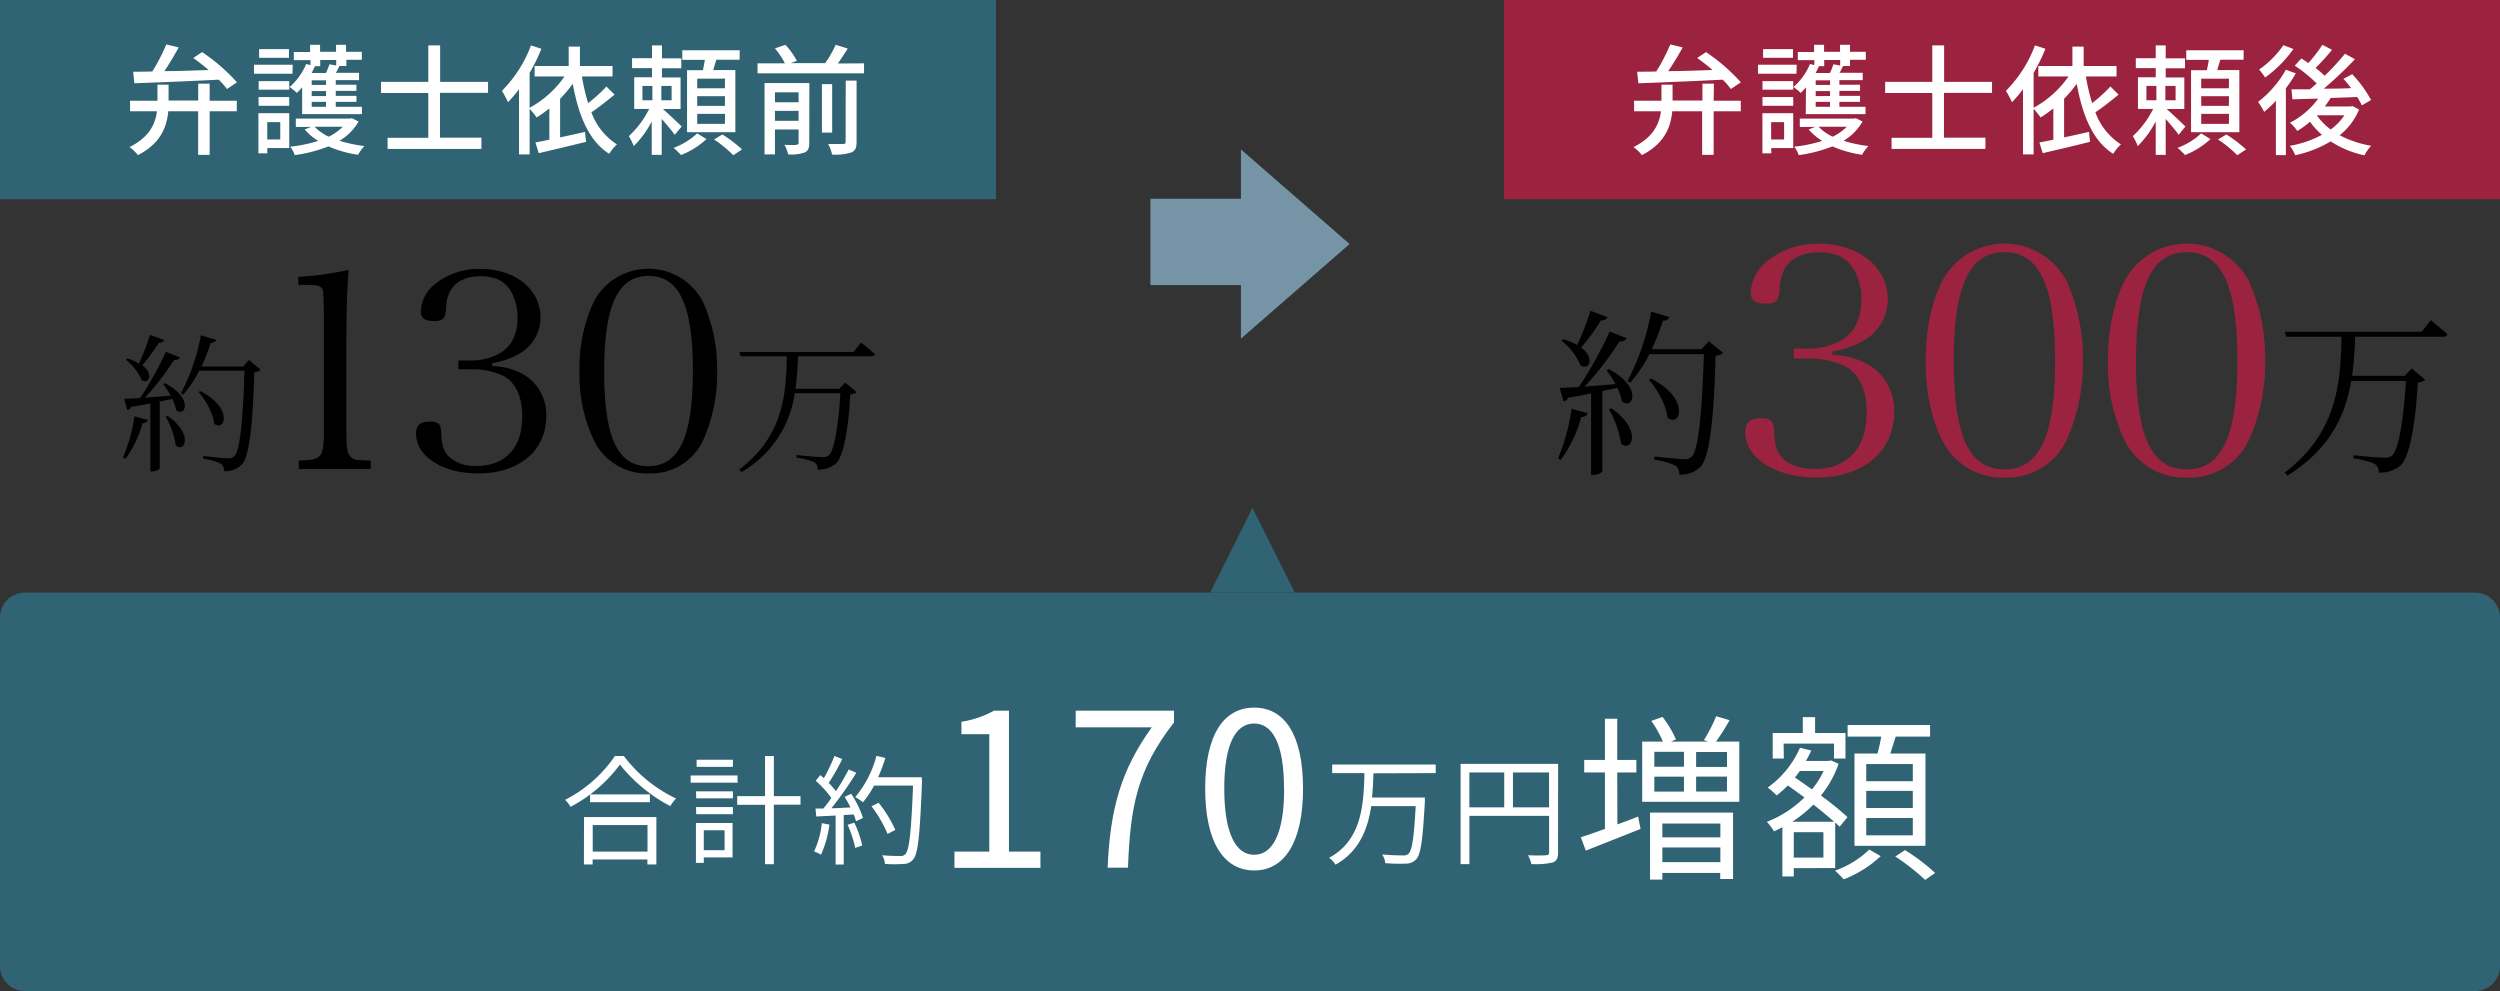 <svg xmlns="http://www.w3.org/2000/svg" viewBox="0 0 502 199"><rect x="0" y="0" width="502" height="199" fill="#333333" stroke="none"/><defs><style>.cls-1{isolation:isolate;}.cls-2{fill:#7595a6;}.cls-3{fill:#306374;}.cls-4{fill:#fff;}.cls-5{fill:#9b233f;}</style></defs><g id="レイヤー_2" data-name="レイヤー 2"><g id="アートボード_1" data-name="アートボード 1" class="cls-1"><g id="グループ_22" data-name="グループ 22"><g id="多角形_1" data-name="多角形 1"><path class="cls-2" d="M249.18,30V68L271,49Z"/></g><g id="約130万"><path d="M24.7,91.85A33.82,33.82,0,0,0,27,83.6l2.7.72c-.12.36-.42.63-1.08.66a21.94,21.94,0,0,1-3.42,7.14Zm8.43-14.91c5.76,3,4.11,6.9,2.25,5.43a10.28,10.28,0,0,0-.78-2.28q-1.17.27-2.52.54V94c0,.18-.66.66-1.59.66h-.3V81c-1.17.24-2.46.48-3.84.72a1,1,0,0,1-.78.6l-.63-2.25c.72,0,1.83-.06,3.21-.15a68.23,68.23,0,0,0,5.16-9.27l2.82,1.11a1.09,1.09,0,0,1-1.17.51,55.63,55.63,0,0,1-5.85,7.59l5.16-.42a22.08,22.08,0,0,0-1.5-2.31ZM33,68.27a1,1,0,0,1-1.08.51,33.83,33.83,0,0,1-3.36,4.56c2.4,1.8,1.32,3.93-.12,3a10,10,0,0,0-3.15-4.08l.3-.27a9.39,9.39,0,0,1,2.31,1,44.82,44.82,0,0,0,2.22-5.73Zm.66,15.27c5.25,3.57,3.42,7.53,1.62,5.88a16.54,16.54,0,0,0-2-5.76Zm18.66-9.3a1.84,1.84,0,0,1-1.26.48c-.24,9.45-.9,16.68-2.4,18.45a4.67,4.67,0,0,1-3.69,1.44,1.66,1.66,0,0,0-.6-1.5,12.86,12.86,0,0,0-3.57-1l0-.54c1.59.18,4.26.45,5,.45a1.54,1.54,0,0,0,1.29-.45c1.17-1.11,1.74-8.34,2-17.13H40a22.66,22.66,0,0,1-3.21,4.8l-.45-.3a40.45,40.45,0,0,0,4-11.61l3.06.9a1,1,0,0,1-1.08.6,45,45,0,0,1-1.86,4.77h8.37l1.17-1.32ZM40.21,78.53C47,82,45.07,86.84,43,85.07c-.18-2.1-1.74-4.74-3.12-6.36Z"/><path d="M60,92.49c2.41-.12,2.86-.17,3.58-.51,1.18-.56,1.46-1.62,1.46-5.77v-23c-.11-5.1-.11-5.1-.56-5.49s-1.06-.5-2.35-.5H59.91V55.58A57.57,57.57,0,0,0,70,54.18c-.34,4.82-.45,8.74-.45,16.19V86.21c0,3.81.17,4.88.9,5.55s.78.56,4,.73v1.68H60Z"/><path d="M98.83,73.5a13.85,13.85,0,0,1,5.76,1.4,9.33,9.33,0,0,1,5.1,8.68c0,6.89-5.43,11.48-13.66,11.48-7.17,0-12.49-3.41-12.49-8,0-1.68.84-2.4,2.85-2.4,1.57,0,2.13.5,2.19,2,.11,2.69.45,3.81,1.51,5a7.62,7.62,0,0,0,5.6,1.9c5.82,0,9.18-3.64,9.18-10,0-3.86-1.34-6.77-3.75-8.06a14.28,14.28,0,0,0-6.44-1.35H92.05V72.38h2.69a11.29,11.29,0,0,0,5.82-1.57c2.19-1.34,3.36-3.75,3.36-6.94a10.31,10.31,0,0,0-1.45-5.6c-1.24-1.9-3.14-2.8-5.94-2.8-3.14,0-5.32,1.18-6.33,3.36A7.42,7.42,0,0,0,89.59,62c-.17,1.91-.68,2.47-2.3,2.47-2,0-2.8-.56-2.8-2a7.43,7.43,0,0,1,2.8-5.38A13.89,13.89,0,0,1,96.53,54c6.94,0,12,4.14,12,9.74A8.33,8.33,0,0,1,104.31,71a15.22,15.22,0,0,1-5.48,1.91Z"/><path d="M119.32,60.4a12.39,12.39,0,0,1,21.73,0A32.59,32.59,0,0,1,144,74.51a32.59,32.59,0,0,1-2.91,14.11,11.54,11.54,0,0,1-10.81,6.44,11.76,11.76,0,0,1-10.92-6.44,30.58,30.58,0,0,1-3-14A31.57,31.57,0,0,1,119.32,60.4Zm10.81,33.21c6.22,0,9-5.83,9-19.1s-2.74-19.1-8.9-19.1-8.91,5.88-8.91,19.16S124,93.61,130.13,93.61Z"/><path d="M172.9,68.78s1.71,1.35,2.76,2.31c0,.3-.33.45-.78.45H160.24a60.58,60.58,0,0,1-.51,6.54h8.79l1.2-1.26L172,78.74a2.09,2.09,0,0,1-1.26.45c-.36,6.84-1.35,12.42-2.88,13.89a5.28,5.28,0,0,1-3.66,1.2,1.56,1.56,0,0,0-.66-1.44,11.92,11.92,0,0,0-3.57-.93l0-.54c1.59.18,4.41.42,5.16.42a1.83,1.83,0,0,0,1.32-.39c1.11-1,1.92-6.24,2.31-12.45h-9.18a21.74,21.74,0,0,1-10.68,15.84l-.45-.51C157.39,87.5,157.84,79,158,71.54h-9.27l-.27-.84h22.92Z"/></g><g id="長方形_7" data-name="長方形 7"><path class="cls-3" d="M0,0V40H200V0Z"/></g><g id="長方形_7-2" data-name="長方形 7"><path class="cls-3" d="M497,119H5a5,5,0,0,0-5,5v70a5,5,0,0,0,5,5H497a5,5,0,0,0,5-5V124A5,5,0,0,0,497,119Z"/></g><g id="長方形_7-3" data-name="長方形 7"><path class="cls-2" d="M231,39.91V57.25h24.16V39.91Z"/></g><g id="合計約170万円増額"><path class="cls-4" d="M125.27,151.81a28.33,28.33,0,0,0,10.49,8.53,8.27,8.27,0,0,0-1.17,1.53,32,32,0,0,1-10.11-8.34,29.35,29.35,0,0,1-9.91,8.48,6.88,6.88,0,0,0-1.1-1.4,26.85,26.85,0,0,0,10-8.8Zm-8,12.26h14.53v9.51H130v-1h-11v1h-1.75Zm13.22-4.56v1.57h-12v-1.57Zm-11.47,6.16V171h11v-5.33Z"/><path class="cls-4" d="M148.1,157.16h-9.42v-1.45h9.42Zm-1,15h-5.78v1.1h-1.58v-8h7.36Zm-7.34-13.26h7.41v1.41H139.8Zm0,3.16h7.41v1.43H139.8Zm7.41-8.08h-7.29v-1.43h7.29Zm-5.85,12.74v4h4.18v-4Zm19.42-5.14h-5.35v11.95h-1.77V161.61h-5.59v-1.75h5.59v-8.05h1.77v8.05h5.35Z"/><path class="cls-4" d="M166.55,165.58a21.06,21.06,0,0,1-1.7,6.06,6,6,0,0,0-1.39-.66,17.36,17.36,0,0,0,1.56-5.69Zm4.37-6.19a19.91,19.91,0,0,1,2.37,4.85l-1.41.67a8.47,8.47,0,0,0-.46-1.37l-2,.12v9.94h-1.63v-9.84l-3.89.19-.15-1.6c.48,0,1,0,1.58,0a24.11,24.11,0,0,0,1.6-2.13,21.48,21.48,0,0,0-3.13-3.44l.91-1.14c.24.19.48.4.72.62a33.2,33.2,0,0,0,2.12-4.45l1.58.6a43.9,43.9,0,0,1-2.72,4.8,17.83,17.83,0,0,1,1.45,1.65c1-1.5,1.89-3.06,2.56-4.35l1.53.67a76.56,76.56,0,0,1-5,7.12c1.2,0,2.51-.12,3.83-.16-.36-.74-.77-1.48-1.17-2.13Zm.62,5.8a20.69,20.69,0,0,1,1.6,4.59l-1.41.48a23.21,23.21,0,0,0-1.53-4.64Zm13.6-8.24c-.43,10.7-.77,14.41-1.75,15.58a2.44,2.44,0,0,1-2,.95,27.25,27.25,0,0,1-3.68,0,4.15,4.15,0,0,0-.57-1.75c1.6.15,3.05.15,3.65.15a1.17,1.17,0,0,0,1-.36c.79-.81,1.19-4.45,1.55-13.77h-7.83a18.75,18.75,0,0,1-2.23,3.35,12,12,0,0,0-1.55-1.05,21,21,0,0,0,4.25-8.27l1.8.41a31.75,31.75,0,0,1-1.46,3.89h8.77Zm-6.91,10.51A25.94,25.94,0,0,0,175,161.9l1.43-.7a24.66,24.66,0,0,1,3.35,5.45Z"/><path class="cls-4" d="M191.65,171h7V147.43h-5.59v-2.5a19.8,19.8,0,0,0,6.54-2.23h3V171h6.32v3.27H191.65Z"/><path class="cls-4" d="M231.27,146.05H216V142.7h19.74v2.36c-7.4,9.51-8.77,16.82-9.24,29.17h-4.09C222.93,162.27,225.12,154.65,231.27,146.05Z"/><path class="cls-4" d="M242,158.35c0-11,3.82-16.26,9.85-16.26s9.8,5.34,9.8,16.26-3.82,16.44-9.8,16.44S242,169.32,242,158.35Zm15.83,0c0-9.2-2.41-13.07-6-13.07s-6,3.87-6,13.07,2.41,13.29,6,13.29S257.86,167.64,257.86,158.35Z"/><path class="cls-4" d="M275.79,155.28c-.05,1.57-.12,3.22-.29,4.87h10.61s0,.62,0,.86c-.43,7.7-.81,10.54-1.75,11.54a2.69,2.69,0,0,1-2,.86,33.23,33.23,0,0,1-4.2-.09,3.78,3.78,0,0,0-.62-1.75,40.13,40.13,0,0,0,4.15.19,1.44,1.44,0,0,0,1.13-.31c.71-.64,1.12-3.27,1.45-9.58h-8.93c-.7,4.68-2.46,9.13-7.17,11.76a5.16,5.16,0,0,0-1.29-1.39c6.62-3.51,6.95-10.87,7.1-17H267.5v-1.72h20.79v1.72Z"/><path class="cls-4" d="M312.86,171.19c0,1.15-.29,1.72-1.1,2a15,15,0,0,1-4.26.31,7.12,7.12,0,0,0-.67-1.77c1.63.08,3.18.05,3.64,0s.59-.15.59-.6v-7.31h-16v9.7h-1.77V153.39h19.58Zm-17.81-9.08h7v-7h-7Zm16,0v-7H303.8v7Z"/><path class="cls-4" d="M324.77,165.54c1.36-.5,2.76-1,4.16-1.58l.5,2.48c-3.8,1.54-7.89,3.11-11,4.37l-1-2.69c1.33-.43,3-1,4.84-1.68V155.11h-4.16V152.6h4.16v-8.28h2.47v8.28h3.84v2.51h-3.84Zm24.48-16.63V161h-19.5V148.91h4.16a22.7,22.7,0,0,0-2.33-4.16l2.26-.79a21,21,0,0,1,2.69,4.52l-1,.43H343l-.86-.29a31.58,31.58,0,0,0,2.47-4.8l2.69.79a44.79,44.79,0,0,1-2.72,4.3Zm-17.92,14.26H348v13.34h-2.58v-1.22H333.8v1.33h-2.47Zm.86-9.21h5.95v-3h-5.95Zm0,5h5.95v-3h-5.95Zm1.61,6.41v2.76h11.65v-2.76Zm11.65,7.74v-2.94H333.8v2.94ZM346.78,151h-6.2v3h6.2Zm0,4.94h-6.2v3h6.2Z"/><path class="cls-4" d="M360.19,174.32V176H357.9v-9.9a16.47,16.47,0,0,1-1.69.83,10.28,10.28,0,0,0-1.43-1.9,22.35,22.35,0,0,0,7.56-4.91l-3.33-2.4c-.76.75-1.51,1.43-2.26,2a15.19,15.19,0,0,0-1.79-1.58,19.4,19.4,0,0,0,6.48-8l2.26.57a22.66,22.66,0,0,1-1.07,2.08h4.62l.4-.11,1.54.69a21.23,21.23,0,0,1-3.55,6.38,59.29,59.29,0,0,1,5.34,4.33L369.4,166c-.25-.25-.57-.54-.89-.86v9.17Zm-2-22h-2.23v-5.13H362V144h2.47v3.19h6.1v5.13h-2.3v-3H358.15ZM368.29,165c-1.15-1-2.62-2.23-4.16-3.44A25.8,25.8,0,0,1,359.9,165Zm-2.15,2.11h-5.95v5.09h5.95Zm-4.73-12.29c-.32.43-.65.89-1,1.29,1.11.75,2.25,1.57,3.44,2.4a17.64,17.64,0,0,0,2.33-3.69Zm16.24,17.09a23.1,23.1,0,0,1-7.42,4.66c-.43-.46-1.19-1.25-1.76-1.75a18.9,18.9,0,0,0,6.88-4.23ZM377,151.31c.28-1.07.57-2.29.75-3.4H371v-2.33h16.56v2.33h-6.91c-.36,1.14-.72,2.36-1.08,3.4h7.06v18.53H372.38V151.31Zm7.09,2.12h-9.35v3.44h9.35Zm0,5.37h-9.35v3.44h9.35Zm0,5.45h-9.35v3.48h9.35Zm-1.57,6.45a39.1,39.1,0,0,1,6.05,4.59l-2,1.4a43.15,43.15,0,0,0-6-4.7Z"/></g><g id="弁護士依頼前"><path class="cls-4" d="M42.1,20.23h5.45v2.11H42.1V31.1H39.79V22.34h-6c-.29,3.12-1.51,6.46-6.1,8.81A7.58,7.58,0,0,0,26,29.54c4-2,5.21-4.68,5.52-7.2h-5.4V20.23h5.5V17h2.23v3.19h5.95V16.8H42.1ZM26.74,14.4c1.1,0,2.4,0,3.84-.05a36,36,0,0,0,2.81-5.43l2.49.6C35,11.11,34,12.84,33,14.28c2.76,0,5.83-.12,8.9-.22-1-.86-2.09-1.7-3.09-2.42l1.77-1.18a36.76,36.76,0,0,1,7,6.07l-2,1.35A15.29,15.29,0,0,0,43.92,16c-6.14.31-12.6.57-16.94.72Z"/><path class="cls-4" d="M58.73,14.8H51V13h7.78Zm-.65,14.93H53.67v1.06H51.89V22.73h6.19Zm0-13.44V18H51.94V16.29Zm-6.17,3.2h6.17v1.75H51.94Zm6.12-7.88h-6V9.86h6ZM53.67,24.53V28h2.61V24.53Zm7-7a11.55,11.55,0,0,1-1.06,1.13,9,9,0,0,0-1.46-1.17,12.74,12.74,0,0,0,3.33-4.64l.87.22v-1H59V10.44h3.27V9h2v1.4h3.21V9h2v1.4h3.17v1.61H69.55v1.24H68.16c-.24.48-.48,1-.72,1.37H72.1v1.47H67.42v.93h4.15v1.23H67.42v1h4.15v1.2H67.42v1h5.25v1.47h-12ZM72,24.41a10.78,10.78,0,0,1-3.82,3.86,28.79,28.79,0,0,0,5,1.06,7.45,7.45,0,0,0-1.27,1.75,23,23,0,0,1-5.95-1.68,29.73,29.73,0,0,1-6.77,1.75,6.33,6.33,0,0,0-.91-1.7,27.85,27.85,0,0,0,5.62-1.16A11.55,11.55,0,0,1,61.18,26l1.27-.51H59.4V23.81H70.3l.36-.08ZM64.3,12.05v1.24H63.24c-.21.46-.43.92-.67,1.37h2.88a13.82,13.82,0,0,0,.7-1.75l1.36.24v-1.1Zm1.17,4.08H62.59v.93h2.88Zm0,2.16H62.59v1h2.88Zm0,2.16H62.59v1h2.88Zm-2.3,5a9.72,9.72,0,0,0,2.83,2,10.47,10.47,0,0,0,2.83-2Z"/><path class="cls-4" d="M88.35,18.65v9h8.32V29.9H77.83V27.67H86v-9H76.51V16.44H86V9.12h2.38v7.32H98v2.21Z"/><path class="cls-4" d="M123.41,19c-1.44,1.17-3.17,2.57-4.66,3.55A12.9,12.9,0,0,0,123.89,29a8.69,8.69,0,0,0-1.56,1.89c-4.1-2.59-6.17-7.73-7.32-14.06a26.35,26.35,0,0,1-2.54,3v7.75c1.63-.33,3.36-.72,5-1.1l.21,2c-3.33.84-6.91,1.66-9.5,2.28l-.67-2.16c.81-.14,1.77-.33,2.8-.55V21.77a26.18,26.18,0,0,1-2.56,1.82,16,16,0,0,0-1.4-1.75V31h-2.13V17.92a28.07,28.07,0,0,1-2.21,2.6,23.42,23.42,0,0,0-1.22-2.28,25.75,25.75,0,0,0,5.83-9.12l2.09.67a35.52,35.52,0,0,1-2.36,4.85v7a20.26,20.26,0,0,0,7-6.29h-6V13.25h6.84V9.36h2.26v3.89H123v2.11h-6.15a40.65,40.65,0,0,0,1.25,5.35,30.41,30.41,0,0,0,3.67-3.34Z"/><path class="cls-4" d="M135.48,27.07c-.53-.77-1.65-2.09-2.61-3.19V31.1h-2V24.38a19.78,19.78,0,0,1-3.6,4.95,14.06,14.06,0,0,0-1-2,18.53,18.53,0,0,0,4.08-5.45h-3V15.52h3.57V13.68h-4v-2h4V9.12h2v2.59h3.88v2h-3.88v1.84h3.74v6.34h-3.53c1,.89,3.19,2.95,3.75,3.51ZM129,20.13H131V17.25H129Zm5.86-2.88h-2.06v2.88h2.06Zm7,10.68a16.23,16.23,0,0,1-5.11,3.2,15.8,15.8,0,0,0-1.49-1.44A14.18,14.18,0,0,0,140,26.78Zm-.72-13.84c.15-.65.29-1.4.39-2.07H137V10.1h11.52V12h-4.68c-.22.72-.43,1.42-.62,2.07h4.44V26.54h-9.7V14.09Zm4.44,1.7H140v1.94h5.56Zm0,3.53H140v1.94h5.56Zm0,3.55H140v2h5.56ZM145.06,27A27.57,27.57,0,0,1,149,30l-1.75,1.17A25.86,25.86,0,0,0,143.38,28Z"/><path class="cls-4" d="M173.5,12.72v2H152.11v-2h5.5a16.16,16.16,0,0,0-2-3L157.71,9a14.78,14.78,0,0,1,2.3,3.22l-1.22.46h6.91A22.88,22.88,0,0,0,167.81,9l2.42.75c-.64,1-1.32,2.08-2,3Zm-11,16c0,1-.22,1.58-.92,1.9a8.12,8.12,0,0,1-3.31.38,9,9,0,0,0-.74-1.92c1.05.05,2.11.05,2.4,0s.43-.12.43-.43V26h-4.75v5h-2.09V16.68h9Zm-6.89-10.18v2h4.75v-2Zm4.75,5.72v-2h-4.75v2Zm6.74,2.37h-2.06V16.89h2.06Zm2.72-10.44H172V28.51c0,1.18-.26,1.78-1.08,2.11a10,10,0,0,1-3.84.41,7.61,7.61,0,0,0-.79-2.11c1.35,0,2.64,0,3,0s.51-.12.51-.45Z"/></g><g id="約300万"><path d="M312.87,92a40.27,40.27,0,0,0,2.7-9.9l3.24.86c-.14.43-.5.76-1.29.79a26.37,26.37,0,0,1-4.11,8.57ZM323,74.1c6.91,3.6,4.93,8.27,2.7,6.51a12.68,12.68,0,0,0-.94-2.73c-.93.21-1.94.43-3,.64V94.58c0,.21-.79.79-1.91.79h-.36V79c-1.4.29-2.95.58-4.61.86a1.14,1.14,0,0,1-.93.72l-.76-2.69c.86,0,2.2-.08,3.85-.18a82.08,82.08,0,0,0,6.19-11.13l3.39,1.33a1.32,1.32,0,0,1-1.41.62,66.08,66.08,0,0,1-7,9.1l6.2-.5a27.25,27.25,0,0,0-1.8-2.77Zm-.22-10.41a1.2,1.2,0,0,1-1.29.61,41.11,41.11,0,0,1-4,5.48c2.88,2.16,1.59,4.71-.14,3.56a11.94,11.94,0,0,0-3.78-4.9l.36-.32a11.21,11.21,0,0,1,2.77,1.15,54.14,54.14,0,0,0,2.67-6.87ZM323.56,82c6.3,4.29,4.11,9,1.95,7.06a19.91,19.91,0,0,0-2.45-6.91ZM346,70.86a2.23,2.23,0,0,1-1.51.57c-.29,11.34-1.08,20-2.88,22.14a5.6,5.6,0,0,1-4.43,1.73,2,2,0,0,0-.72-1.8,15.12,15.12,0,0,0-4.28-1.19l0-.65c1.9.22,5.11.54,6,.54a1.85,1.85,0,0,0,1.55-.54c1.4-1.33,2.08-10,2.41-20.55H331.19a27,27,0,0,1-3.85,5.76l-.54-.36a48.33,48.33,0,0,0,4.75-13.93l3.68,1.08a1.26,1.26,0,0,1-1.3.72,53.94,53.94,0,0,1-2.23,5.72h10l1.41-1.58ZM331.48,76c8.14,4.11,5.83,10,3.35,7.85-.22-2.52-2.09-5.69-3.74-7.63Z"/><path class="cls-5" d="M367.92,71.26a15.85,15.85,0,0,1,6.6,1.6,10.63,10.63,0,0,1,5.82,9.91c0,7.88-6.21,13.12-15.62,13.12-8.19,0-14.27-3.9-14.27-9.15,0-1.92,1-2.75,3.27-2.75,1.79,0,2.43.58,2.49,2.3.13,3.08.51,4.36,1.73,5.7s3.58,2.18,6.4,2.18c6.66,0,10.5-4.16,10.5-11.4,0-4.41-1.54-7.74-4.29-9.21A16.31,16.31,0,0,0,363.19,72h-3V70h3.07a12.89,12.89,0,0,0,6.66-1.8c2.49-1.53,3.84-4.28,3.84-7.93a11.71,11.71,0,0,0-1.67-6.4c-1.4-2.18-3.58-3.2-6.78-3.2-3.58,0-6.08,1.34-7.23,3.84a8.55,8.55,0,0,0-.71,3.65c-.19,2.17-.76,2.81-2.62,2.81-2.3,0-3.2-.64-3.2-2.3a8.46,8.46,0,0,1,3.2-6.14,15.81,15.81,0,0,1,10.56-3.59c7.94,0,13.76,4.74,13.76,11.14a9.54,9.54,0,0,1-4.86,8.32,17.55,17.55,0,0,1-6.28,2.17Z"/><path class="cls-5" d="M390.07,56.28a14.15,14.15,0,0,1,24.83,0,37.33,37.33,0,0,1,3.33,16.13,37.29,37.29,0,0,1-3.33,16.12,13.2,13.2,0,0,1-12.35,7.36,13.43,13.43,0,0,1-12.48-7.36c-2.24-4.28-3.39-9.85-3.39-16S387.83,60.63,390.07,56.28Zm12.35,38c7.1,0,10.24-6.66,10.24-21.82s-3.14-21.82-10.18-21.82-10.17,6.71-10.17,21.88S395.44,94.23,402.42,94.23Z"/><path class="cls-5" d="M426.67,56.28a14.15,14.15,0,0,1,24.83,0,37.19,37.19,0,0,1,3.33,16.13,37.14,37.14,0,0,1-3.33,16.12,13.18,13.18,0,0,1-12.35,7.36,13.44,13.44,0,0,1-12.48-7.36,35,35,0,0,1-3.39-16C423.28,66.33,424.44,60.63,426.67,56.28Zm12.36,38c7.1,0,10.24-6.66,10.24-21.82s-3.14-21.82-10.18-21.82-10.18,6.71-10.18,21.88S432.05,94.23,439,94.23Z"/><path d="M488.1,64.3s2,1.62,3.31,2.78c0,.36-.39.54-.93.54H472.91a71.92,71.92,0,0,1-.61,7.84h10.55L484.29,74,487,76.26a2.55,2.55,0,0,1-1.51.54c-.43,8.2-1.62,14.9-3.45,16.66a6.36,6.36,0,0,1-4.4,1.44,1.88,1.88,0,0,0-.79-1.73,14.3,14.3,0,0,0-4.28-1.11l0-.65c1.91.22,5.3.5,6.2.5a2.2,2.2,0,0,0,1.58-.46c1.33-1.16,2.3-7.49,2.77-14.94h-11c-1.19,6.91-4.22,13.64-12.82,19l-.54-.61c10.69-8.13,11.23-18.28,11.41-27.28H459.09l-.32-1h27.5Z"/></g><g id="長方形_7-4" data-name="長方形 7"><path class="cls-5" d="M302,0V40H502V0Z"/></g><g id="弁護士依頼後"><path class="cls-4" d="M344.1,20.23h5.45v2.11H344.1V31.1h-2.31V22.34h-6c-.29,3.12-1.51,6.46-6.1,8.81A7.58,7.58,0,0,0,328,29.54c4-2,5.21-4.68,5.52-7.2h-5.4V20.23h5.5V17h2.23v3.19h6V16.8h2.31ZM328.74,14.4c1.1,0,2.4,0,3.84-.05a36,36,0,0,0,2.81-5.43l2.49.6c-.86,1.59-1.92,3.32-2.9,4.76,2.76,0,5.83-.12,8.9-.22-1-.86-2.09-1.7-3.09-2.42l1.77-1.18a36.76,36.76,0,0,1,7,6.07l-2,1.35A15.29,15.29,0,0,0,345.92,16c-6.14.31-12.6.57-16.94.72Z"/><path class="cls-4" d="M360.73,14.8H353V13h7.78Zm-.65,14.93h-4.41v1.06h-1.78V22.73h6.19Zm0-13.44V18h-6.17V16.29Zm-6.17,3.2h6.17v1.75h-6.17Zm6.12-7.88h-6V9.86h6Zm-4.39,12.92V28h2.61V24.53Zm7-7a11.55,11.55,0,0,1-1.06,1.13,9,9,0,0,0-1.46-1.17,12.74,12.74,0,0,0,3.33-4.64l.87.22v-1H361V10.44h3.27V9h2v1.4h3.21V9h2v1.4h3.17v1.61h-3.17v1.24h-1.39c-.24.48-.48,1-.72,1.37h4.66v1.47h-4.68v.93h4.15v1.23h-4.15v1h4.15v1.2h-4.15v1h5.25v1.47h-12ZM374,24.41a10.78,10.78,0,0,1-3.82,3.86,28.79,28.79,0,0,0,5,1.06,7.45,7.45,0,0,0-1.27,1.75,23,23,0,0,1-5.95-1.68,29.73,29.73,0,0,1-6.77,1.75,6.33,6.33,0,0,0-.91-1.7,27.85,27.85,0,0,0,5.62-1.16A11.55,11.55,0,0,1,363.18,26l1.27-.51H361.4V23.81h10.9l.36-.08ZM366.3,12.05v1.24h-1.06c-.21.46-.43.92-.67,1.37h2.88a13.82,13.82,0,0,0,.7-1.75l1.36.24v-1.1Zm1.17,4.08h-2.88v.93h2.88Zm0,2.16h-2.88v1h2.88Zm0,2.16h-2.88v1h2.88Zm-2.3,5a9.72,9.72,0,0,0,2.83,2,10.47,10.47,0,0,0,2.83-2Z"/><path class="cls-4" d="M390.35,18.65v9h8.32V29.9H379.83V27.67H388v-9h-9.46V16.44H388V9.12h2.38v7.32H400v2.21Z"/><path class="cls-4" d="M425.41,19c-1.44,1.17-3.17,2.57-4.66,3.55A12.9,12.9,0,0,0,425.89,29a8.69,8.69,0,0,0-1.56,1.89c-4.1-2.59-6.17-7.73-7.32-14.06a26.35,26.35,0,0,1-2.54,3v7.75c1.63-.33,3.36-.72,5-1.1l.21,2c-3.33.84-6.91,1.66-9.5,2.28l-.67-2.16c.81-.14,1.77-.33,2.8-.55V21.77a26.18,26.18,0,0,1-2.56,1.82,16,16,0,0,0-1.4-1.75V31h-2.13V17.92a28.07,28.07,0,0,1-2.21,2.6,23.42,23.42,0,0,0-1.22-2.28,25.75,25.75,0,0,0,5.83-9.12l2.09.67a35.52,35.52,0,0,1-2.36,4.85v7a20.26,20.26,0,0,0,7-6.29h-6.05V13.25h6.84V9.36h2.26v3.89H425v2.11h-6.15a40.65,40.65,0,0,0,1.25,5.35,30.41,30.41,0,0,0,3.67-3.34Z"/><path class="cls-4" d="M437.48,27.07c-.53-.77-1.65-2.09-2.61-3.19V31.1h-2V24.38a19.78,19.78,0,0,1-3.6,4.95,14.06,14.06,0,0,0-1-2,18.53,18.53,0,0,0,4.08-5.45H429.3V15.52h3.57V13.68h-4v-2h4V9.12h2v2.59h3.88v2h-3.88v1.84h3.74v6.34h-3.53c1,.89,3.19,2.95,3.75,3.51ZM431,20.13H433V17.25H431Zm5.86-2.88h-2.06v2.88h2.06Zm7,10.68a16.23,16.23,0,0,1-5.11,3.2,15.8,15.8,0,0,0-1.49-1.44A14.18,14.18,0,0,0,442,26.78Zm-.72-13.84c.15-.65.29-1.4.39-2.07H439V10.1h11.52V12h-4.68c-.22.72-.43,1.42-.62,2.07h4.44V26.54h-9.7V14.09Zm4.44,1.7H442v1.94h5.56Zm0,3.53H442v1.94h5.56Zm0,3.55H442v2h5.56ZM447.06,27A27.57,27.57,0,0,1,451,30l-1.75,1.17A25.86,25.86,0,0,0,445.38,28Z"/><path class="cls-4" d="M461,14.73a26.88,26.88,0,0,1-2,3V31.15H457V20.23a19.48,19.48,0,0,1-2.36,2.23,16.62,16.62,0,0,0-1.22-2A21.06,21.06,0,0,0,459,14Zm-.48-4.89a24.76,24.76,0,0,1-5.69,5.73,14,14,0,0,0-1.2-1.61,18.84,18.84,0,0,0,4.87-4.89ZM473.7,22a13,13,0,0,1-3.89,5.16,21.12,21.12,0,0,0,6.31,2.11,9.18,9.18,0,0,0-1.34,1.92A20,20,0,0,1,468,28.39a23.19,23.19,0,0,1-7.13,2.78,6.82,6.82,0,0,0-1.08-1.89,21.1,21.1,0,0,0,6.46-2.21,14.54,14.54,0,0,1-2.4-2.62,18.09,18.09,0,0,1-2.55,1.85,8.4,8.4,0,0,0-1.48-1.65,16.15,16.15,0,0,0,5.68-4.85l-5.18.14-.19-2c1.05,0,2.3,0,3.69,0,.44-.36.92-.77,1.37-1.18a27.76,27.76,0,0,0-4.41-3.57l1.34-1.45c.43.29.91.58,1.39.92A28.33,28.33,0,0,0,466.33,9l1.94,1c-1,1.25-2.25,2.61-3.31,3.65a17.82,17.82,0,0,1,1.83,1.56,48.32,48.32,0,0,0,4.08-4.42l2,1.1a80,80,0,0,1-6.24,5.91c1.75,0,3.6,0,5.47-.1-.5-.67-1-1.29-1.54-1.87l1.76-.94a24.72,24.72,0,0,1,3.79,5.19l-1.85,1.08a16.94,16.94,0,0,0-.93-1.68c-1.78.07-3.61.14-5.33.19-.36.58-.75,1.15-1.18,1.71H472l.38-.08Zm-8.43,1.22A12.16,12.16,0,0,0,468,26a11,11,0,0,0,2.76-2.86h-5.43Z"/></g><g id="多角形_1-2" data-name="多角形 1"><path class="cls-3" d="M251.5,102,243,119h17Z"/></g></g></g></g></svg>